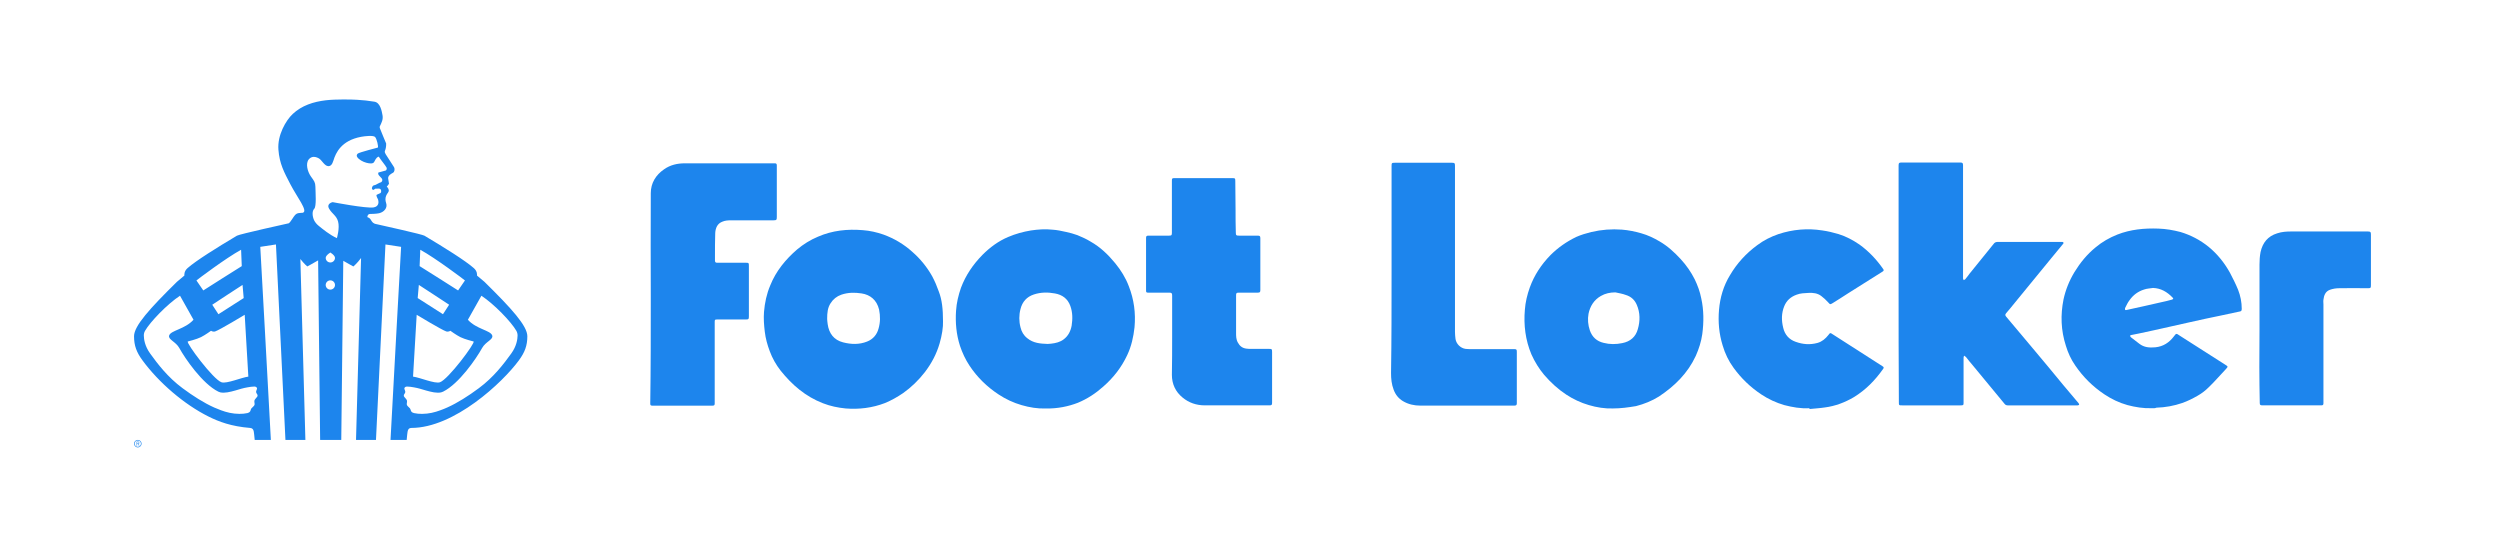 <svg width="218" height="48" viewBox="0 0 218 48" fill="none" xmlns="http://www.w3.org/2000/svg">
<mask id="mask0_1207_66782" style="mask-type:luminance" maskUnits="userSpaceOnUse" x="6" y="8" width="206" height="32">
<path d="M211.739 8H6V40H211.739V8Z" fill="white"/>
</mask>
<g mask="url(#mask0_1207_66782)">
<path d="M12.045 38.717H11.955V38.864H11.911V38.51H12.071C12.114 38.51 12.142 38.539 12.142 38.58V38.647C12.142 38.681 12.122 38.707 12.091 38.715L12.161 38.864H12.109L12.045 38.717ZM11.955 38.677H12.065C12.084 38.677 12.098 38.662 12.098 38.645V38.582C12.098 38.565 12.084 38.55 12.065 38.55H11.955V38.677Z" fill="#1D85ED"/>
<path d="M12.015 39.013C11.835 39.013 11.688 38.867 11.688 38.687C11.688 38.508 11.835 38.362 12.015 38.362C12.196 38.362 12.342 38.508 12.342 38.687C12.342 38.867 12.196 39.013 12.015 39.013ZM12.015 38.412C11.863 38.412 11.739 38.536 11.739 38.687C11.739 38.839 11.863 38.962 12.015 38.962C12.168 38.962 12.291 38.839 12.291 38.687C12.291 38.536 12.168 38.412 12.015 38.412Z" fill="#1D85ED"/>
<path d="M42.243 24.573L41.596 24.031C41.599 23.942 41.625 23.65 41.316 23.378C40.575 22.724 38.721 21.569 37.01 20.552C36.808 20.432 33.53 19.701 32.686 19.513C32.632 19.488 32.581 19.46 32.533 19.427C32.398 19.311 32.339 19.136 32.25 19.053C32.196 19.003 32.112 18.963 32.032 18.932C32.031 18.803 32.117 18.659 32.236 18.659C32.408 18.659 32.836 18.645 33.06 18.593C33.475 18.498 33.821 18.136 33.67 17.702C33.596 17.492 33.587 17.266 33.673 17.067C33.713 16.974 33.766 16.878 33.836 16.791C33.888 16.728 33.912 16.646 33.898 16.565C33.871 16.402 33.725 16.27 33.725 16.27C33.725 16.27 33.844 16.16 33.92 16.028L33.845 15.545C33.844 15.506 33.85 15.47 33.859 15.437C33.908 15.282 34.064 15.178 34.273 15.061C34.406 14.986 34.442 14.745 34.367 14.59L33.635 13.453C33.585 13.361 33.523 13.252 33.564 13.158C33.619 13.032 33.683 12.818 33.673 12.514C33.673 12.514 33.163 11.295 33.117 11.16C33.105 11.127 33.109 11.08 33.117 11.027L33.115 11.027C33.269 10.71 33.422 10.425 33.357 10.059C33.286 9.659 33.157 8.952 32.651 8.868C32.125 8.78 31.701 8.736 31.151 8.702C30.695 8.674 29.316 8.639 28.412 8.745C27.334 8.871 26.312 9.201 25.529 9.935C24.917 10.508 24.183 11.796 24.277 13.043C24.372 14.29 24.778 15.021 25.32 16.067C25.905 17.197 26.88 18.401 26.415 18.547C26.407 18.55 26.398 18.551 26.389 18.553C26.32 18.557 26.25 18.562 26.187 18.566C26.188 18.569 26.188 18.57 26.189 18.573C26.053 18.576 25.902 18.576 25.742 18.735C25.591 18.886 25.358 19.344 25.185 19.469C25.185 19.469 20.895 20.414 20.663 20.551C18.951 21.568 17.098 22.724 16.357 23.377C16.048 23.649 16.074 23.942 16.077 24.03L15.43 24.572C13.066 26.899 11.688 28.414 11.688 29.323C11.688 30.14 11.908 30.721 12.428 31.428C13.841 33.353 16.048 35.26 18.191 36.326C19.074 36.765 20.155 37.183 21.811 37.316C21.997 37.331 22.098 37.434 22.13 37.639C22.144 37.732 22.178 37.975 22.21 38.361H23.619C23.431 34.74 22.738 22.282 22.696 21.525L24.063 21.316L24.89 38.361H26.63L26.192 22.585C26.52 23.011 26.791 23.23 26.795 23.234C26.795 23.234 27.229 23.006 27.74 22.705L27.916 38.361H29.759L29.934 22.742C30.114 22.847 30.282 22.942 30.422 23.019C30.657 23.159 30.809 23.234 30.809 23.234L30.812 23.232C30.815 23.233 30.816 23.234 30.816 23.234C30.819 23.232 30.895 23.168 31.014 23.047C31.138 22.924 31.306 22.742 31.485 22.499L31.045 38.361H32.785L33.612 21.317L34.976 21.525C34.934 22.282 34.241 34.74 34.053 38.361H35.462C35.494 37.975 35.528 37.731 35.542 37.639C35.574 37.434 35.674 37.316 35.861 37.316C39.611 37.316 43.83 33.353 45.244 31.428C45.764 30.721 45.984 30.14 45.984 29.323C45.985 28.414 44.606 26.899 42.243 24.573ZM18.765 28.9C19.149 28.773 21.338 27.45 21.338 27.45L21.651 32.768L21.656 32.84C21.038 32.924 19.765 33.481 19.316 33.335C18.601 33.103 16.193 29.88 16.379 29.776C16.379 29.776 17.146 29.589 17.525 29.399C17.905 29.208 18.402 28.843 18.402 28.843C18.402 28.843 18.57 28.965 18.765 28.9ZM17.727 25.327L17.129 24.456L17.133 24.453C17.232 24.363 19.695 22.505 21.024 21.778C21.018 21.829 21.078 23.108 21.082 23.199C21.082 23.202 21.083 23.205 21.083 23.205C21.083 23.205 17.777 25.281 17.727 25.327ZM18.512 26.571C18.625 26.485 21.15 24.845 21.15 24.845L21.249 25.986L21.25 25.992C21.25 25.992 19.076 27.372 19.046 27.401L18.509 26.574C18.509 26.574 18.51 26.572 18.512 26.571ZM39.946 25.327C39.895 25.281 36.59 23.205 36.59 23.205C36.59 23.205 36.59 23.202 36.591 23.199C36.595 23.109 36.654 21.83 36.648 21.778C37.978 22.506 40.441 24.363 40.54 24.453L40.544 24.456L39.946 25.327ZM38.627 27.4C38.596 27.372 36.423 25.991 36.423 25.991L36.423 25.986L36.523 24.844C36.523 24.844 39.048 26.485 39.161 26.57C39.163 26.572 39.164 26.573 39.164 26.573L38.627 27.4ZM36.018 32.84L36.022 32.767L36.335 27.45C36.335 27.45 38.524 28.772 38.909 28.9C39.103 28.965 39.272 28.843 39.272 28.843C39.272 28.843 39.77 29.208 40.148 29.399C40.528 29.589 41.294 29.776 41.294 29.776C41.481 29.88 39.073 33.103 38.358 33.335C37.907 33.481 36.636 32.924 36.018 32.84ZM45.132 29.256V29.26C45.128 29.574 45.05 30.175 44.584 30.822C43.928 31.733 43.051 32.889 41.756 33.849C40.827 34.539 39.892 35.134 38.992 35.537C38.792 35.627 38.594 35.707 38.398 35.776C37.926 35.955 37.381 36.089 36.808 36.09C36.562 36.092 36.322 36.071 36.09 36.02C36.086 36.019 36.081 36.016 36.077 36.012C35.777 35.931 35.855 35.749 35.745 35.606C35.688 35.531 35.495 35.399 35.477 35.298C35.454 35.169 35.501 35.104 35.492 34.97C35.48 34.788 35.234 34.654 35.212 34.516C35.191 34.388 35.328 34.32 35.342 34.186C35.351 34.097 35.252 33.929 35.258 33.876C35.271 33.766 35.375 33.706 35.497 33.708C35.69 33.711 35.895 33.739 36.096 33.778C36.452 33.837 36.806 33.949 37.143 34.05C37.622 34.184 38.073 34.295 38.46 34.217C38.521 34.201 38.581 34.181 38.638 34.152C40.028 33.464 41.537 31.259 42.037 30.351C42.345 29.793 43.006 29.622 42.929 29.279C42.927 29.268 42.924 29.257 42.92 29.247C42.767 28.805 41.536 28.703 40.8 27.884L40.802 27.88L41.978 25.788C43.085 26.513 44.587 28.074 45.027 28.849C45.097 28.972 45.133 29.113 45.132 29.256ZM22.331 34.185C22.345 34.32 22.482 34.388 22.461 34.515C22.439 34.654 22.193 34.787 22.181 34.969C22.172 35.104 22.218 35.168 22.196 35.297C22.178 35.399 21.985 35.531 21.928 35.605C21.817 35.748 21.896 35.931 21.596 36.012C21.592 36.015 21.587 36.018 21.583 36.02C21.351 36.07 21.111 36.092 20.865 36.089C20.292 36.088 19.746 35.954 19.275 35.776C19.079 35.706 18.881 35.626 18.682 35.537C17.782 35.133 16.846 34.538 15.917 33.849C14.622 32.888 13.745 31.732 13.09 30.822C12.624 30.175 12.545 29.573 12.542 29.26V29.256C12.54 29.113 12.576 28.972 12.647 28.848C13.088 28.073 14.59 26.512 15.697 25.787L16.872 27.879L16.874 27.882C16.138 28.703 14.907 28.805 14.754 29.245C14.751 29.256 14.747 29.267 14.745 29.277C14.668 29.621 15.329 29.792 15.637 30.35C16.137 31.258 17.647 33.463 19.036 34.151C19.093 34.179 19.153 34.2 19.214 34.216C19.602 34.294 20.052 34.182 20.531 34.048C20.868 33.947 21.222 33.835 21.578 33.777C21.779 33.738 21.985 33.71 22.177 33.707C22.299 33.705 22.403 33.765 22.416 33.874C22.421 33.928 22.322 34.096 22.331 34.185ZM33.709 14.614C33.753 14.697 33.705 14.868 33.616 14.873L32.992 15.046C32.961 15.163 32.985 15.219 33.063 15.315L33.177 15.437L33.294 15.567C33.383 15.686 33.334 15.856 33.196 15.904L33.1 15.937C33.03 15.961 32.886 16.054 32.75 16.119C32.626 16.15 32.532 16.17 32.489 16.245C32.357 16.476 32.488 16.557 32.554 16.557C32.614 16.557 32.655 16.483 32.726 16.451L33.049 16.447C33.095 16.447 33.14 16.461 33.175 16.492C33.259 16.566 33.259 16.759 33.184 16.831L32.852 16.983C32.761 17.07 32.951 17.324 32.977 17.425C33.034 17.645 33.035 18.01 32.577 18.087C31.947 18.192 29.007 17.627 29.007 17.627C29.007 17.627 28.433 17.742 28.701 18.204C28.963 18.655 29.336 18.795 29.479 19.311C29.639 19.893 29.377 20.768 29.377 20.768C28.728 20.464 28.158 19.99 27.78 19.684C27.596 19.534 27.468 19.366 27.384 19.195C27.233 18.854 27.198 18.409 27.401 18.204C27.607 17.995 27.512 16.82 27.503 16.276C27.496 15.896 27.383 15.77 27.146 15.437C27.128 15.411 27.109 15.385 27.09 15.356C26.82 14.959 26.628 14.27 26.923 13.899C27.049 13.741 27.207 13.682 27.362 13.678C27.561 13.681 27.753 13.77 27.867 13.853C28.075 14.007 28.32 14.473 28.615 14.487C28.816 14.496 28.962 14.375 29.079 13.987C29.274 13.342 29.755 12.253 31.486 11.931C31.84 11.865 32.547 11.789 32.703 11.942C32.86 12.095 33.023 12.835 32.943 12.869C32.943 12.869 31.321 13.287 31.2 13.392C30.97 13.591 31.213 13.824 31.49 13.998C31.769 14.173 32.135 14.25 32.311 14.251C32.315 14.251 32.319 14.25 32.323 14.25C32.326 14.25 32.33 14.251 32.332 14.251C32.44 14.251 32.574 14.232 32.629 14.117C32.822 13.715 32.932 13.691 33.027 13.657C33.238 13.992 33.599 14.405 33.709 14.614ZM29.212 22.485C29.212 22.707 29.03 22.888 28.806 22.888C28.582 22.888 28.401 22.707 28.401 22.485C28.401 22.36 28.53 22.227 28.642 22.136C28.729 22.065 28.806 22.018 28.806 22.018L28.808 22.019C28.814 22.023 28.885 22.067 28.966 22.133C29.08 22.225 29.212 22.358 29.212 22.485ZM29.212 24.852C29.212 25.074 29.03 25.255 28.806 25.255C28.582 25.255 28.401 25.074 28.401 24.852C28.401 24.629 28.582 24.447 28.806 24.447C29.03 24.447 29.212 24.629 29.212 24.852Z" fill="#1D85ED"/>
<path d="M165.557 24.794V14.444C165.557 14.217 165.603 14.171 165.83 14.171C167.537 14.171 169.221 14.171 170.928 14.171C171.132 14.171 171.177 14.217 171.177 14.421C171.177 17.689 171.177 20.958 171.177 24.226C171.177 24.249 171.177 24.272 171.177 24.294C171.201 24.34 171.223 24.385 171.223 24.43C171.268 24.408 171.314 24.385 171.359 24.362C171.497 24.203 171.61 24.045 171.746 23.863C172.452 23.001 173.134 22.138 173.839 21.276C173.931 21.14 174.045 21.094 174.226 21.094C176.001 21.094 177.8 21.094 179.574 21.094C179.665 21.094 179.733 21.094 179.824 21.094C179.87 21.094 179.915 21.117 179.938 21.162C179.961 21.185 179.915 21.253 179.893 21.276C179.552 21.707 179.187 22.115 178.846 22.547C177.8 23.818 176.752 25.111 175.705 26.383C175.456 26.7 175.205 26.995 174.933 27.313C174.842 27.427 174.842 27.495 174.933 27.608C175.683 28.493 176.434 29.401 177.184 30.286C178.118 31.398 179.028 32.488 179.938 33.6C180.371 34.122 180.825 34.644 181.258 35.166C181.281 35.212 181.303 35.257 181.303 35.302C181.258 35.325 181.212 35.348 181.167 35.348C179.141 35.348 177.094 35.348 175.069 35.348C174.955 35.348 174.864 35.302 174.795 35.212C173.863 34.099 172.952 32.965 172.02 31.852C171.815 31.603 171.61 31.376 171.428 31.126C171.383 31.081 171.314 31.058 171.268 31.013C171.246 31.081 171.223 31.126 171.223 31.194C171.223 32.511 171.223 33.827 171.223 35.144C171.223 35.325 171.201 35.348 170.973 35.348C169.949 35.348 168.948 35.348 167.924 35.348H165.877C165.581 35.348 165.581 35.348 165.581 35.053C165.557 31.648 165.557 28.221 165.557 24.794Z" fill="#1D85ED"/>
<path d="M140.636 35.617C139.953 35.64 139.225 35.527 138.543 35.322C137.837 35.118 137.177 34.8 136.586 34.415C135.858 33.938 135.22 33.348 134.651 32.69C134.197 32.145 133.832 31.555 133.537 30.896C133.014 29.648 132.854 28.332 132.968 27.015C133.014 26.357 133.172 25.699 133.4 25.063C133.787 23.997 134.401 23.066 135.198 22.249C135.858 21.591 136.608 21.069 137.451 20.66C137.86 20.479 138.315 20.342 138.77 20.229C139.657 20.024 140.545 19.956 141.432 20.024C142.001 20.07 142.57 20.183 143.116 20.342C143.685 20.501 144.208 20.751 144.708 21.046C145.415 21.454 146.006 21.999 146.552 22.589C147.052 23.134 147.462 23.724 147.781 24.36C148.031 24.882 148.235 25.427 148.349 26.017C148.577 27.038 148.577 28.082 148.44 29.126C148.349 29.784 148.144 30.42 147.872 31.033C147.166 32.553 146.029 33.666 144.663 34.573C144.049 34.959 143.367 35.232 142.661 35.413C141.979 35.527 141.341 35.617 140.636 35.617ZM140.863 25.495C140.409 25.495 139.976 25.585 139.59 25.812C138.997 26.153 138.656 26.698 138.52 27.356C138.429 27.832 138.474 28.332 138.634 28.808C138.838 29.398 139.248 29.762 139.839 29.898C140.362 30.034 140.909 30.034 141.455 29.921C142.161 29.784 142.638 29.376 142.82 28.695C143.025 27.991 143.025 27.265 142.729 26.584C142.548 26.153 142.228 25.858 141.774 25.722C141.478 25.608 141.159 25.563 140.863 25.495Z" fill="#1D85ED"/>
<path d="M82.23 28.015C82.253 28.514 82.139 29.24 81.935 29.944C81.662 30.875 81.229 31.692 80.638 32.463C80.091 33.167 79.454 33.78 78.749 34.279C78.249 34.62 77.725 34.915 77.179 35.142C76.064 35.573 74.904 35.709 73.743 35.618C73.061 35.55 72.401 35.414 71.763 35.164C70.239 34.574 69.079 33.575 68.077 32.327C67.668 31.805 67.349 31.238 67.122 30.625C66.917 30.08 66.758 29.513 66.689 28.923C66.621 28.355 66.576 27.765 66.621 27.198C66.689 26.403 66.849 25.631 67.167 24.883C67.668 23.634 68.51 22.613 69.511 21.75C70.057 21.296 70.671 20.91 71.331 20.638C72.583 20.093 73.903 19.957 75.245 20.071C75.859 20.116 76.451 20.252 77.043 20.456C77.975 20.797 78.817 21.296 79.546 21.954C80.251 22.567 80.842 23.294 81.298 24.111C81.525 24.542 81.707 24.973 81.866 25.427C82.139 26.131 82.23 26.948 82.23 28.015ZM72.128 27.81C72.128 27.901 72.15 28.083 72.173 28.264C72.287 29.081 72.719 29.649 73.516 29.853C74.221 30.035 74.926 30.057 75.609 29.785C76.132 29.581 76.474 29.172 76.61 28.65C76.769 28.105 76.769 27.561 76.656 26.993C76.451 26.154 75.882 25.7 75.131 25.586C74.54 25.495 73.948 25.495 73.356 25.7C72.969 25.836 72.651 26.085 72.423 26.449C72.173 26.834 72.128 27.266 72.128 27.81Z" fill="#1D85ED"/>
<path d="M91.171 35.62C90.489 35.643 89.783 35.53 89.078 35.325C88.373 35.121 87.69 34.803 87.076 34.395C86.074 33.736 85.21 32.897 84.55 31.898C84.186 31.353 83.913 30.763 83.708 30.15C83.389 29.152 83.298 28.13 83.367 27.109C83.412 26.405 83.571 25.747 83.799 25.089C84.209 23.999 84.846 23.069 85.665 22.229C86.325 21.571 87.053 21.026 87.917 20.663C88.555 20.391 89.214 20.209 89.897 20.096C90.511 20.005 91.148 19.959 91.763 20.027C92.172 20.05 92.582 20.141 92.992 20.232C93.31 20.3 93.629 20.391 93.947 20.504C94.334 20.663 94.744 20.845 95.108 21.072C95.95 21.548 96.632 22.206 97.247 22.955C97.747 23.568 98.157 24.226 98.43 24.953C98.885 26.11 99.044 27.313 98.93 28.539C98.839 29.379 98.657 30.196 98.293 30.967C97.793 32.034 97.087 32.942 96.2 33.714C95.54 34.304 94.812 34.781 93.993 35.121C93.174 35.439 92.218 35.643 91.171 35.62ZM91.353 29.991C91.444 29.991 91.535 29.969 91.649 29.969C92.059 29.923 92.445 29.833 92.764 29.583C93.151 29.288 93.356 28.879 93.447 28.403C93.538 27.813 93.538 27.245 93.333 26.678C93.105 26.042 92.627 25.702 91.99 25.588C91.376 25.475 90.762 25.475 90.147 25.679C89.533 25.883 89.146 26.314 88.987 26.95C88.85 27.472 88.85 28.017 88.987 28.539C89.078 28.925 89.26 29.242 89.578 29.492C90.102 29.923 90.716 29.969 91.353 29.991Z" fill="#1D85ED"/>
<path d="M187.607 35.595C186.902 35.618 186.197 35.504 185.514 35.323C184.785 35.118 184.126 34.801 183.511 34.392C182.488 33.711 181.646 32.871 180.964 31.873C180.599 31.351 180.326 30.761 180.144 30.148C179.712 28.809 179.666 27.469 179.939 26.108C180.121 25.268 180.44 24.474 180.895 23.724C181.396 22.907 181.987 22.181 182.738 21.568C183.306 21.091 183.944 20.728 184.627 20.456C185.788 20.002 186.993 19.889 188.221 19.934C188.882 19.957 189.518 20.07 190.133 20.229C191.043 20.502 191.862 20.933 192.591 21.523C193.365 22.158 193.979 22.93 194.457 23.793C194.706 24.269 194.957 24.769 195.162 25.268C195.367 25.79 195.48 26.357 195.48 26.925C195.48 27.106 195.435 27.152 195.253 27.174C194.729 27.288 194.183 27.401 193.66 27.515C193.182 27.606 192.727 27.719 192.249 27.81C191.771 27.923 191.294 28.014 190.816 28.128C190.338 28.241 189.883 28.332 189.405 28.445C188.904 28.559 188.381 28.672 187.881 28.786C187.425 28.877 186.971 28.99 186.515 29.081C186.288 29.126 186.06 29.172 185.833 29.217C185.788 29.217 185.741 29.263 185.741 29.285C185.764 29.331 185.788 29.399 185.833 29.422C186.06 29.603 186.311 29.785 186.538 29.966C186.971 30.307 187.448 30.329 187.949 30.284C188.631 30.216 189.155 29.875 189.564 29.331C189.769 29.058 189.769 29.058 190.065 29.263C190.634 29.626 191.203 29.989 191.771 30.352C192.522 30.829 193.296 31.328 194.046 31.805C194.297 31.963 194.297 31.963 194.092 32.191C193.592 32.713 193.136 33.257 192.613 33.757C192.318 34.052 191.999 34.301 191.635 34.506C191.203 34.755 190.748 34.982 190.292 35.141C189.564 35.391 188.813 35.527 188.039 35.55C187.903 35.618 187.743 35.595 187.607 35.595ZM187.743 25.109C187.494 25.154 187.22 25.154 186.971 25.245C186.447 25.404 186.015 25.722 185.696 26.176C185.537 26.38 185.423 26.63 185.31 26.857C185.287 26.902 185.31 26.97 185.31 27.016C185.31 27.038 185.377 27.038 185.401 27.038C185.924 26.925 186.424 26.811 186.947 26.698C187.448 26.584 187.949 26.471 188.45 26.357C188.768 26.289 189.064 26.221 189.382 26.13C189.519 26.085 189.542 26.04 189.451 25.949C188.973 25.449 188.426 25.132 187.743 25.109Z" fill="#1D85ED"/>
<path d="M56.748 25.885C56.748 22.866 56.725 19.87 56.748 16.851C56.748 15.966 57.18 15.262 57.908 14.763C58.454 14.377 59.069 14.241 59.728 14.241C62.231 14.241 64.734 14.241 67.237 14.241C67.283 14.241 67.306 14.241 67.351 14.241C67.783 14.218 67.738 14.264 67.738 14.65C67.738 16.08 67.738 17.487 67.738 18.917C67.738 19.166 67.715 19.212 67.442 19.212C66.191 19.212 64.962 19.212 63.71 19.212C63.46 19.212 63.21 19.235 63.005 19.325C62.55 19.484 62.391 19.893 62.368 20.324C62.345 21.005 62.345 21.686 62.345 22.344C62.345 22.48 62.345 22.594 62.345 22.73C62.345 22.866 62.413 22.911 62.527 22.911C63.346 22.911 64.165 22.911 64.985 22.911C65.303 22.911 65.303 22.911 65.303 23.229C65.303 24.682 65.303 26.134 65.303 27.564C65.303 27.837 65.28 27.859 65.007 27.859C64.188 27.859 63.346 27.859 62.527 27.859C62.345 27.859 62.322 27.882 62.322 28.064C62.322 30.447 62.322 32.807 62.322 35.191C62.322 35.327 62.277 35.372 62.14 35.372C60.388 35.372 58.636 35.372 56.861 35.372C56.725 35.372 56.702 35.304 56.702 35.191C56.748 32.081 56.748 28.994 56.748 25.885Z" fill="#1D85ED"/>
<path d="M102.211 29.355V25.769C102.211 25.564 102.166 25.519 101.961 25.519C101.347 25.519 100.755 25.519 100.141 25.519C99.959 25.519 99.936 25.496 99.936 25.315C99.936 23.794 99.936 22.273 99.936 20.753C99.936 20.594 99.981 20.548 100.141 20.548C100.732 20.548 101.347 20.548 101.938 20.548C102.166 20.548 102.189 20.503 102.189 20.299C102.189 18.778 102.189 17.28 102.189 15.759C102.189 15.555 102.211 15.532 102.416 15.532C104.1 15.532 105.784 15.532 107.468 15.532C107.695 15.532 107.718 15.555 107.718 15.782C107.718 16.622 107.741 17.484 107.741 18.324C107.741 18.982 107.741 19.618 107.763 20.276C107.763 20.526 107.809 20.548 108.059 20.548C108.605 20.548 109.129 20.548 109.675 20.548C109.857 20.548 109.902 20.594 109.902 20.775C109.902 22.273 109.902 23.794 109.902 25.292C109.902 25.474 109.857 25.519 109.675 25.519C109.129 25.519 108.583 25.519 108.037 25.519C107.809 25.519 107.786 25.564 107.786 25.769C107.786 26.858 107.786 27.948 107.786 29.037C107.786 29.309 107.786 29.605 107.945 29.877C108.105 30.172 108.332 30.354 108.674 30.399C108.81 30.422 108.969 30.422 109.106 30.422C109.629 30.422 110.153 30.422 110.653 30.422C110.904 30.422 110.926 30.444 110.926 30.694V34.961C110.926 35.006 110.926 35.052 110.926 35.097C110.926 35.301 110.904 35.347 110.699 35.347C110.289 35.347 109.88 35.347 109.47 35.347C107.991 35.347 106.535 35.347 105.056 35.347C104.328 35.347 103.668 35.12 103.122 34.666C102.507 34.167 102.189 33.486 102.189 32.691C102.211 31.602 102.211 30.49 102.211 29.355Z" fill="#1D85ED"/>
<path d="M157.771 35.596C157.02 35.641 156.292 35.505 155.587 35.324C154.88 35.119 154.199 34.802 153.584 34.393C152.629 33.758 151.832 32.986 151.172 32.078C150.739 31.488 150.421 30.83 150.216 30.126C149.898 29.105 149.807 28.061 149.898 27.017C149.989 25.95 150.285 24.928 150.854 23.998C151.468 22.954 152.264 22.091 153.22 21.388C153.788 20.956 154.426 20.639 155.086 20.412C156.337 20.003 157.611 19.89 158.908 20.094C159.386 20.162 159.864 20.275 160.32 20.412C160.979 20.616 161.57 20.934 162.139 21.32C162.959 21.91 163.641 22.636 164.21 23.453C164.279 23.544 164.279 23.612 164.165 23.68C163.164 24.316 162.139 24.951 161.138 25.587C160.706 25.859 160.273 26.154 159.819 26.426C159.591 26.562 159.591 26.562 159.409 26.358C159.227 26.154 159.023 25.973 158.817 25.814C158.499 25.564 158.089 25.518 157.702 25.541C157.338 25.564 156.997 25.564 156.655 25.7C156.155 25.882 155.791 26.199 155.587 26.699C155.336 27.312 155.336 27.947 155.496 28.583C155.632 29.173 155.996 29.604 156.588 29.808C157.224 30.035 157.84 30.081 158.499 29.899C158.886 29.786 159.181 29.536 159.432 29.218C159.455 29.173 159.5 29.15 159.523 29.105C159.568 29.037 159.637 29.037 159.704 29.082C160.865 29.831 162.048 30.58 163.209 31.329C163.527 31.533 163.847 31.738 164.165 31.942C164.279 32.01 164.279 32.078 164.21 32.169C163.505 33.167 162.686 34.007 161.639 34.643C160.865 35.097 160.024 35.414 159.136 35.528C158.703 35.596 158.249 35.619 157.816 35.664C157.771 35.641 157.771 35.619 157.771 35.596Z" fill="#1D85ED"/>
<path d="M121.345 23.68V14.465C121.345 14.216 121.367 14.193 121.618 14.193C123.279 14.193 124.939 14.193 126.624 14.193C126.851 14.193 126.874 14.238 126.874 14.465C126.874 19.3 126.874 24.111 126.874 28.946C126.874 29.15 126.896 29.355 126.92 29.559C126.987 29.99 127.352 30.353 127.784 30.421C127.966 30.444 128.148 30.444 128.353 30.444C129.582 30.444 130.833 30.444 132.062 30.444C132.244 30.444 132.267 30.489 132.267 30.694C132.267 31.965 132.267 33.213 132.267 34.484C132.267 34.711 132.267 34.938 132.267 35.165C132.267 35.301 132.221 35.369 132.062 35.369C131.47 35.369 130.879 35.369 130.287 35.369C128.148 35.369 126.009 35.369 123.847 35.369C123.324 35.369 122.801 35.256 122.346 34.983C121.959 34.757 121.685 34.416 121.527 33.985C121.345 33.508 121.299 33.032 121.299 32.532C121.345 29.581 121.345 26.631 121.345 23.68Z" fill="#1D85ED"/>
<path d="M197.028 28.878C197.028 26.949 197.028 25.02 197.028 23.09C197.028 22.727 197.051 22.341 197.12 21.978C197.302 21.161 197.756 20.594 198.576 20.344C198.985 20.208 199.395 20.185 199.804 20.185C202.035 20.185 204.264 20.185 206.472 20.185C206.699 20.185 206.745 20.23 206.745 20.457C206.745 21.933 206.745 23.385 206.745 24.861C206.745 25.11 206.721 25.133 206.472 25.133C205.629 25.133 204.81 25.11 203.968 25.133C203.696 25.133 203.422 25.178 203.172 25.269C202.785 25.405 202.649 25.746 202.604 26.132C202.58 26.268 202.604 26.404 202.604 26.54C202.604 29.423 202.604 32.283 202.604 35.165C202.604 35.301 202.558 35.347 202.421 35.347C200.714 35.347 198.985 35.347 197.278 35.347C197.097 35.347 197.051 35.301 197.051 35.142C197.006 33.054 197.006 30.966 197.028 28.878Z" fill="#1D85ED"/>
</g>
</svg>
